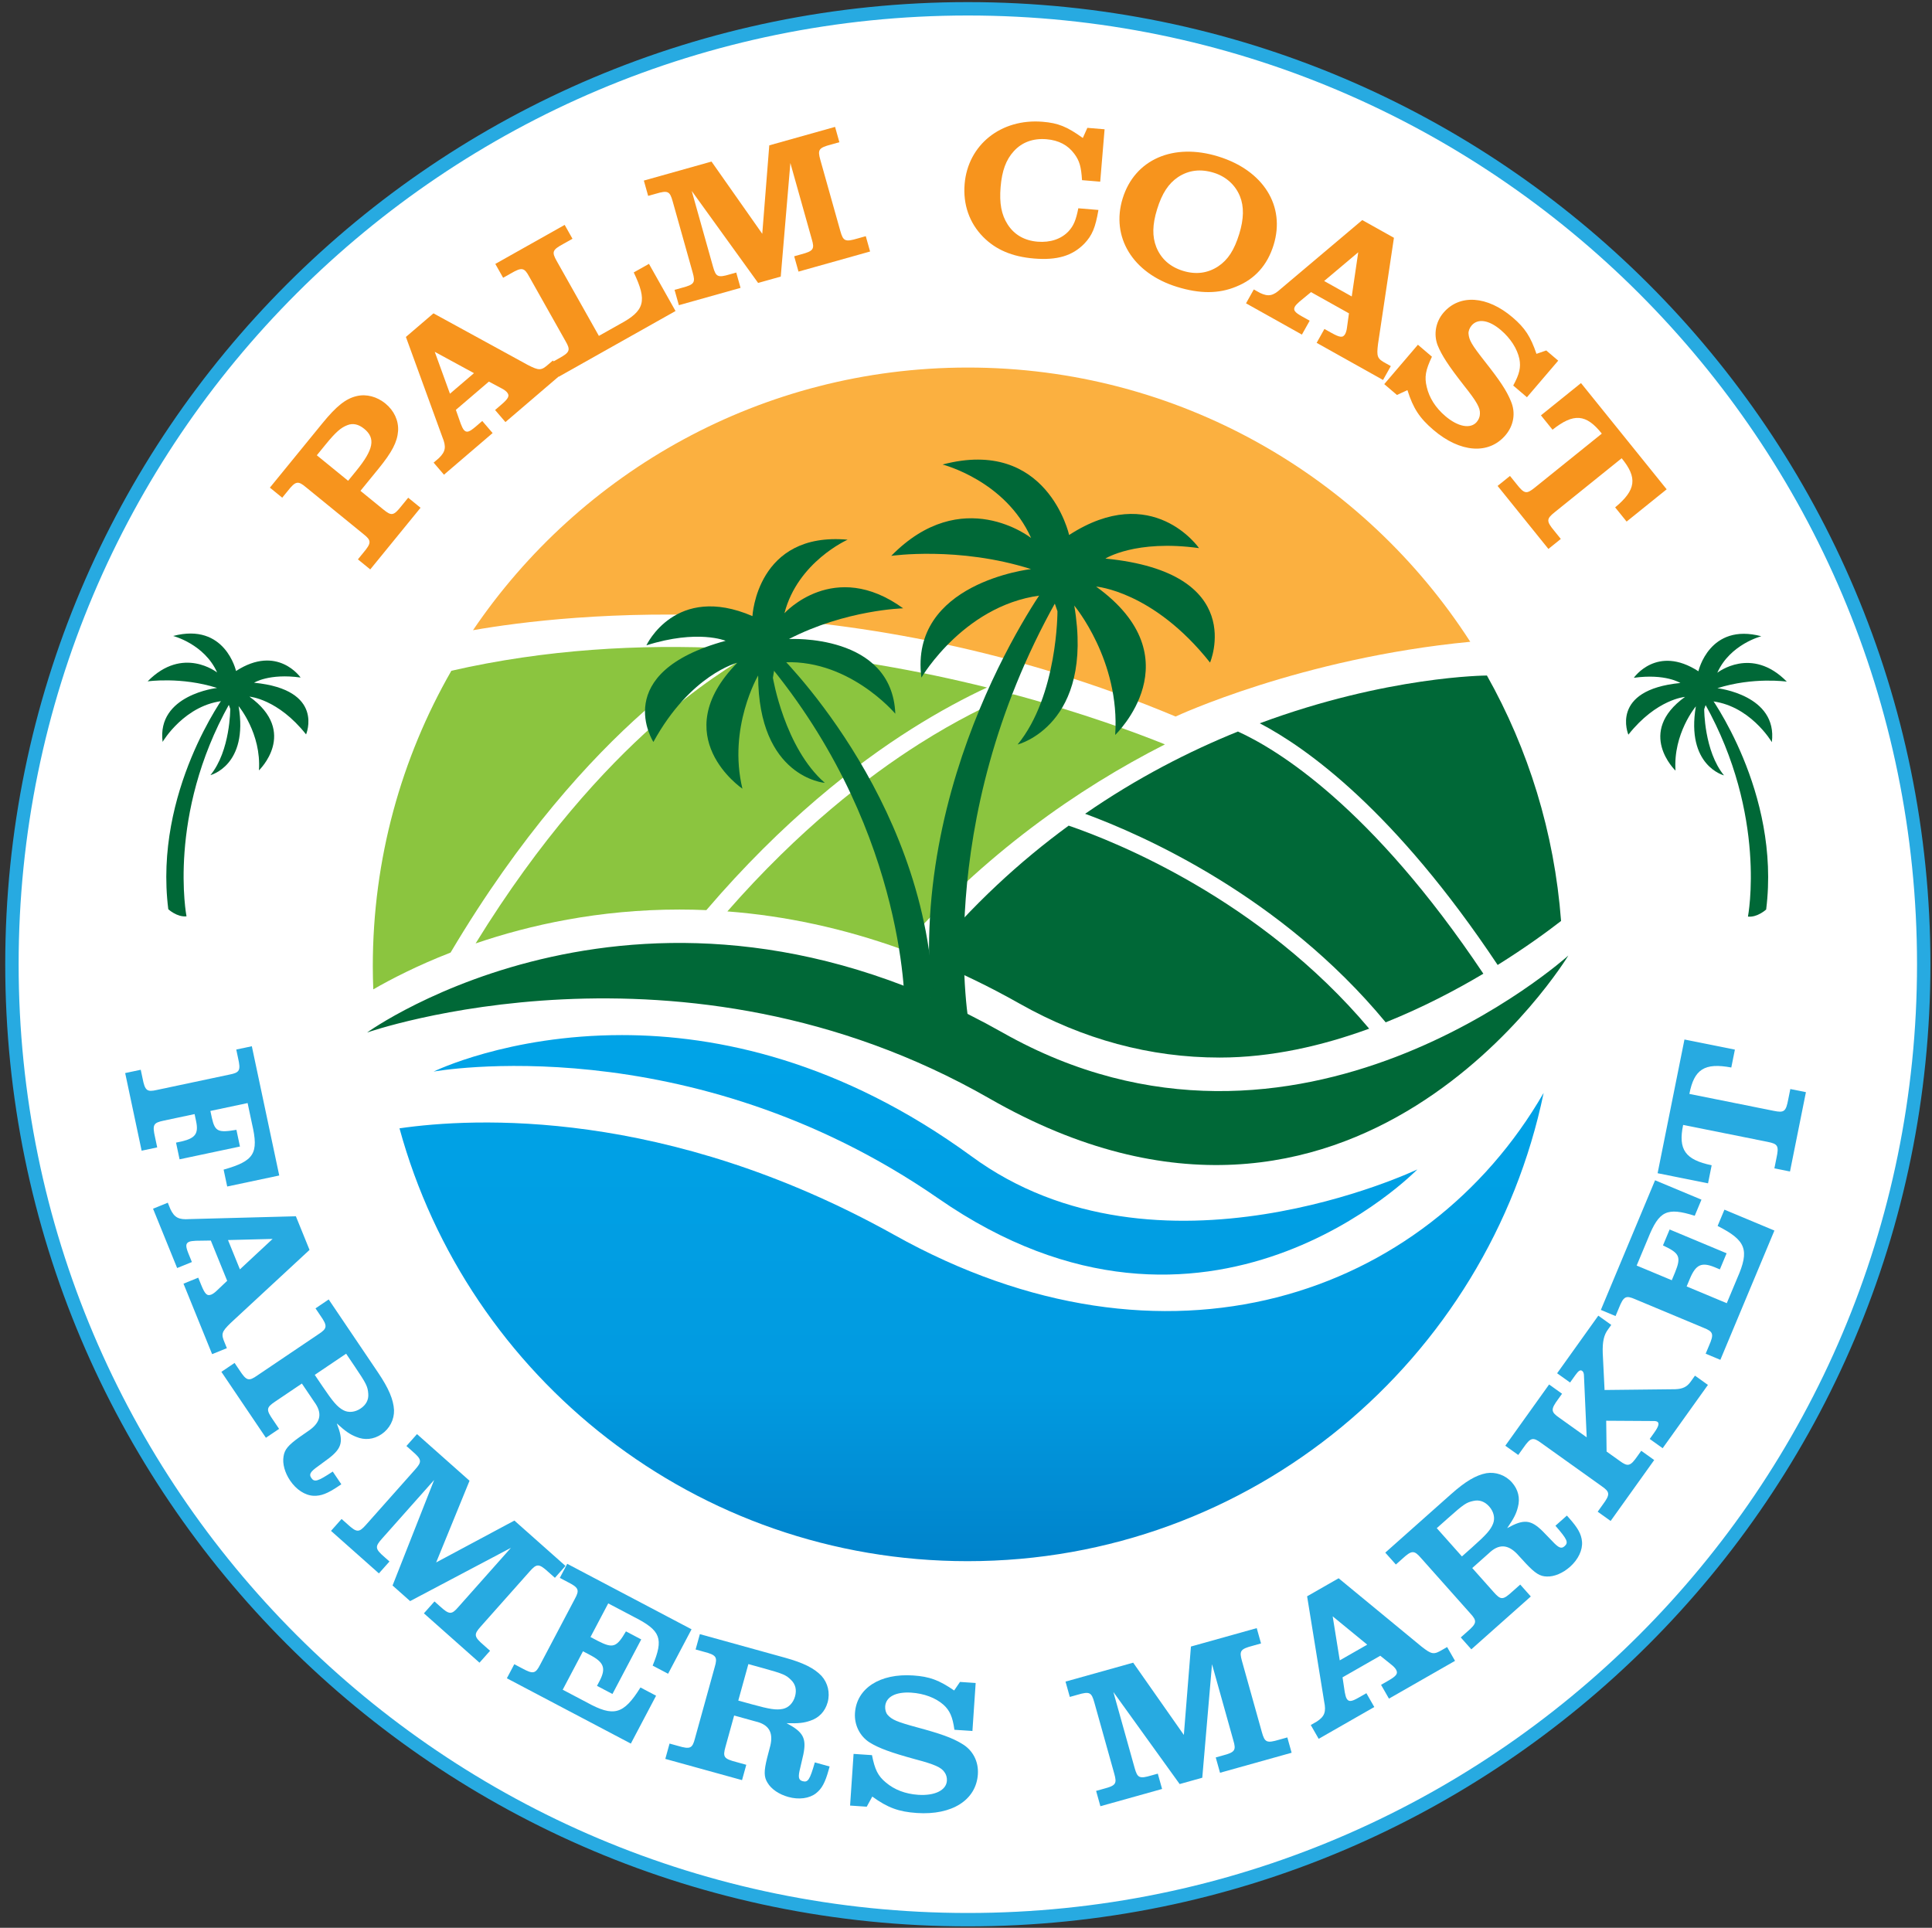 <svg xmlns="http://www.w3.org/2000/svg" xmlns:xlink="http://www.w3.org/1999/xlink" xmlns:serif="http://www.serif.com/" width="100%" height="100%" viewBox="0 0 473 472" xml:space="preserve" style="fill-rule:evenodd;clip-rule:evenodd;stroke-miterlimit:10;"><rect x="0" y="0" width="473" height="472" fill="#333333" stroke="none"/>    <g id="Artboard1" transform="matrix(0.629,0,0,0.726,7.548,-40.665)">        <rect x="-12" y="56" width="752" height="650" style="fill:none;"></rect>        <clipPath id="_clip1">            <rect x="-12" y="56" width="752" height="650"></rect>        </clipPath>        <g clip-path="url(#_clip1)">            <g id="Layer-1" serif:id="Layer 1" transform="matrix(1.59,0,0,1.377,-121.7,-168.47)">                <g transform="matrix(0,-1,-1,0,305.916,165.179)">                    <path d="M-234,-234C-363.235,-234 -468,-129.235 -468,0C-468,129.235 -363.235,234 -234,234C-104.765,234 0,129.235 0,0C0,-129.235 -104.765,-234 -234,-234" style="fill:white;fill-rule:nonzero;"></path>                </g>                <g transform="matrix(0,-1,-1,0,305.916,165.179)">                    <path d="M-234,-234C-363.235,-234 -468,-129.235 -468,0C-468,129.235 -363.235,234 -234,234C-104.765,234 0,129.235 0,0C0,-129.235 -104.765,-234 -234,-234Z" style="fill:none;fill-rule:nonzero;stroke:rgb(39,170,225);stroke-width:3.28px;"></path>                </g>                <g transform="matrix(0.859,-0.512,-0.512,-0.859,371.605,306.95)">                    <path d="M-28.894,-19.52C-28.894,-19.52 4.675,-22.86 42.439,-40.727C40.785,7.321 15.487,53.56 -28.894,79.981C-72.18,105.751 -123.386,106.576 -165.809,86.7C-144.163,78.451 -79.898,49.466 -28.894,-19.52" style="fill:rgb(251,176,64);fill-rule:nonzero;"></path>                </g>                <g transform="matrix(1,0,0,1,179.292,329.776)">                    <path d="M0,66.546C17.097,37.716 34.309,19.034 47.226,7.582C55.193,0.518 62.235,-4.493 67.813,-7.964C46.316,-9.01 23.289,-7.749 0.196,-2.473C-12.04,18.852 -19.038,43.566 -19.038,69.915C-19.038,71.805 -18.99,73.683 -18.919,75.556C-14.614,73.069 -8.204,69.746 0,66.546" style="fill:rgb(139,197,63);fill-rule:nonzero;"></path>                </g>                <g transform="matrix(1,0,0,1,292.061,374.748)">                    <path d="M0,-33.147C6.987,-37.565 13.257,-40.878 18.55,-43.346C2.433,-47.359 -16.745,-50.947 -37.578,-52.482C-43.455,-49.271 -52.452,-43.553 -63.047,-34.129C-75.015,-23.483 -90.758,-6.479 -106.638,19.335C-93.391,14.809 -76.442,11.034 -56.724,11.034C-54.533,11.034 -52.343,11.084 -50.155,11.178C-31.478,-10.673 -13.483,-24.62 0,-33.147" style="fill:rgb(139,197,63);fill-rule:nonzero;"></path>                </g>                <g transform="matrix(1,0,0,1,317.022,395.446)">                    <path d="M0,-62.385C-6.008,-59.865 -13.905,-56.008 -22.974,-50.256C-35.657,-42.211 -52.428,-29.249 -69.973,-9.207C-55.696,-8.114 -41.5,-5.035 -27.487,0C-7.031,-23.244 15.657,-39.188 37.146,-50.118C30.222,-52.909 17.169,-57.773 0,-62.385" style="fill:rgb(139,197,63);fill-rule:nonzero;"></path>                </g>                <g transform="matrix(1,0,0,1,379.319,526.59)">                    <path d="M0,-1.069C-0.617,-0.708 -1.237,-0.352 -1.86,0C-1.237,-0.352 -0.617,-0.708 0,-1.069" style="fill:rgb(139,197,63);fill-rule:nonzero;"></path>                </g>                <g transform="matrix(1,0,0,1,383.461,525.253)">                    <path d="M0,-2.247C-1.217,-1.48 -2.447,-0.731 -3.689,0C-2.447,-0.731 -1.217,-1.48 0,-2.247" style="fill:rgb(139,197,63);fill-rule:nonzero;"></path>                </g>                <g transform="matrix(1,0,0,1,376.953,529.021)">                    <path d="M0,-2.148C-1.313,-1.413 -2.637,-0.695 -3.975,0C-2.637,-0.695 -1.313,-1.413 0,-2.148" style="fill:rgb(139,197,63);fill-rule:nonzero;"></path>                </g>                <g transform="matrix(1,0,0,1,446.9,366.39)">                    <path d="M0,-3.393C0.293,-2.267 0.576,-1.137 0.842,0C0.576,-1.137 0.292,-2.266 0,-3.393" style="fill:rgb(139,197,63);fill-rule:nonzero;"></path>                </g>                <g transform="matrix(1,0,0,1,448.043,370.74)">                    <path d="M0,-3.01C0.224,-2.01 0.442,-1.007 0.645,0C0.442,-1.007 0.224,-2.01 0,-3.01" style="fill:rgb(139,197,63);fill-rule:nonzero;"></path>                </g>                <g transform="matrix(1,0,0,1,437.391,340.056)">                    <path d="M0,-3.106C0.492,-2.078 0.971,-1.042 1.439,0C0.971,-1.042 0.492,-2.077 0,-3.106" style="fill:rgb(139,197,63);fill-rule:nonzero;"></path>                </g>                <g transform="matrix(1,0,0,1,439.243,344.264)">                    <path d="M0,-3.286C0.48,-2.198 0.944,-1.102 1.398,0C0.945,-1.102 0.48,-2.198 0,-3.286" style="fill:rgb(139,197,63);fill-rule:nonzero;"></path>                </g>                <g transform="matrix(1,0,0,1,433.287,332.032)">                    <path d="M0,-3.024C0.557,-2.023 1.104,-1.015 1.638,0C1.104,-1.015 0.557,-2.023 0,-3.024" style="fill:rgb(139,197,63);fill-rule:nonzero;"></path>                </g>                <g transform="matrix(1,0,0,1,435.409,335.992)">                    <path d="M0,-3.025C0.517,-2.023 1.024,-1.015 1.518,0C1.024,-1.015 0.517,-2.023 0,-3.025" style="fill:rgb(139,197,63);fill-rule:nonzero;"></path>                </g>                <g transform="matrix(1,0,0,1,440.969,348.739)">                    <path d="M0,-3.687C0.494,-2.466 0.971,-1.237 1.433,0C0.971,-1.237 0.494,-2.466 0,-3.687" style="fill:rgb(139,197,63);fill-rule:nonzero;"></path>                </g>                <g transform="matrix(1,0,0,1,442.57,362.093)">                    <path d="M0,-12.917C1.56,-8.7 2.93,-4.39 4.101,0C2.93,-4.391 1.56,-8.7 0,-12.917" style="fill:rgb(139,197,63);fill-rule:nonzero;"></path>                </g>                <g transform="matrix(1,0,0,1,385.468,522.874)">                    <path d="M0,-1.156C-0.596,-0.767 -1.194,-0.38 -1.795,0C-1.193,-0.38 -0.596,-0.767 0,-1.156" style="fill:rgb(139,197,63);fill-rule:nonzero;"></path>                </g>                <g transform="matrix(1,0,0,1,301.767,545.305)">                    <path d="M0,-0.016C0.173,-0.011 0.345,-0.004 0.517,0C0.345,-0.004 0.173,-0.011 0,-0.016" style="fill:rgb(41,170,225);fill-rule:nonzero;"></path>                </g>                <g transform="matrix(1,0,0,1,311.515,545.309)">                    <path d="M0,-0.075C-0.756,-0.046 -1.512,-0.017 -2.271,0C-1.512,-0.017 -0.756,-0.046 0,-0.075" style="fill:rgb(41,170,225);fill-rule:nonzero;"></path>                </g>                <g transform="matrix(1,0,0,1,305.865,545.343)">                    <path d="M0,0.008C0.017,0.008 0.034,0.009 0.051,0.009C0.302,0.009 0.551,-0 0.802,-0.001C0.534,0.001 0.268,0.008 0,0.008" style="fill:rgb(41,170,225);fill-rule:nonzero;"></path>                </g>                <g transform="matrix(1,0,0,1,315.37,545.197)">                    <path d="M0,-0.159C-0.953,-0.097 -1.909,-0.044 -2.867,0C-1.909,-0.043 -0.954,-0.098 0,-0.159" style="fill:rgb(41,170,225);fill-rule:nonzero;"></path>                </g>                <g transform="matrix(1,0,0,1,298.025,545.173)">                    <path d="M0,-0.036C0.225,-0.024 0.449,-0.011 0.674,0C0.449,-0.011 0.225,-0.024 0,-0.036" style="fill:rgb(41,170,225);fill-rule:nonzero;"></path>                </g>                <g transform="matrix(1,0,0,1,278.946,543.215)">                    <path d="M0,-0.365C0.671,-0.239 1.343,-0.116 2.018,0C1.344,-0.117 0.671,-0.239 0,-0.365" style="fill:rgb(41,170,225);fill-rule:nonzero;"></path>                </g>                <g transform="matrix(1,0,0,1,282.644,543.723)">                    <path d="M0,-0.23C0.482,-0.153 0.963,-0.072 1.447,0C0.963,-0.073 0.482,-0.152 0,-0.23" style="fill:rgb(41,170,225);fill-rule:nonzero;"></path>                </g>                <g transform="matrix(1,0,0,1,294.446,544.951)">                    <path d="M0,-0.047C0.209,-0.031 0.419,-0.016 0.628,0C0.419,-0.016 0.209,-0.031 0,-0.047" style="fill:rgb(41,170,225);fill-rule:nonzero;"></path>                </g>                <g transform="matrix(1,0,0,1,290.933,544.623)">                    <path d="M0,-0.034C0.118,-0.022 0.236,-0.012 0.354,0C0.236,-0.012 0.118,-0.022 0,-0.034" style="fill:rgb(41,170,225);fill-rule:nonzero;"></path>                </g>                <g transform="matrix(1,0,0,1,318.647,545.025)">                    <path d="M0,-0.238C-1.021,-0.15 -2.043,-0.067 -3.07,0C-2.043,-0.068 -1.02,-0.148 0,-0.238" style="fill:rgb(41,170,225);fill-rule:nonzero;"></path>                </g>                <g transform="matrix(1,0,0,1,273.121,542.682)">                    <path d="M0,-1.057C1.641,-0.679 3.289,-0.322 4.951,0C3.29,-0.323 1.64,-0.677 0,-1.057" style="fill:rgb(41,170,225);fill-rule:nonzero;"></path>                </g>                <g transform="matrix(1,0,0,1,273.017,541.625)">                    <path d="M0,-0.024C0.035,-0.016 0.069,-0.008 0.104,0C0.069,-0.008 0.035,-0.016 0,-0.024" style="fill:rgb(41,170,225);fill-rule:nonzero;"></path>                </g>                <g transform="matrix(0.064,0.998,0.998,-0.064,305.461,277.645)">                    <path d="M128.589,-155.153C128.589,-155.153 83.658,-83.863 138.587,0.152C184.018,69.637 128.589,139.507 128.589,139.507C128.589,139.507 211.429,81.918 154.452,-4.153C106.523,-76.556 128.589,-155.153 128.589,-155.153" style="fill:rgb(0,104,55);fill-rule:nonzero;"></path>                </g>                <g transform="matrix(-138.34,31.216,31.216,138.34,371.609,473.402)">                    <path d="M0.564,-0.185C0.9,-0.486 1.228,-0.542 1.356,-0.552C1.336,-0.106 1.021,0.29 0.564,0.393C0.086,0.501 -0.389,0.252 -0.584,-0.177C-0.308,0.122 0.164,0.175 0.564,-0.185Z" style="fill:url(#_Linear2);fill-rule:nonzero;"></path>                </g>                <g transform="matrix(0,141.819,141.819,0,295.549,421.636)">                    <path d="M0.027,-0.849C0.027,-0.849 -0.053,-0.41 0.246,0.022C0.569,0.487 0.196,0.849 0.196,0.849C0.196,0.849 0.41,0.401 0.173,0.079C0.009,-0.146 -0.036,-0.359 -0.036,-0.524C-0.036,-0.721 0.027,-0.849 0.027,-0.849Z" style="fill:url(#_Linear3);fill-rule:nonzero;"></path>                </g>                <g transform="matrix(0.985,0.174,0.174,-0.985,296.925,413.579)">                    <path d="M9.488,0.389C9.488,0.389 -8.59,47.707 12.203,107.136L9.488,111.348C9.488,111.348 -17.119,58.126 0.055,2.282C0.055,2.282 4.965,-0.907 9.488,0.389" style="fill:rgb(0,104,55);fill-rule:nonzero;"></path>                </g>                <g transform="matrix(0.49,0.086,0.086,-0.49,109.967,386.821)">                    <path d="M9.488,0.389C9.488,0.389 -8.59,47.707 12.203,107.136L9.488,111.348C9.488,111.348 -17.119,58.126 0.055,2.282C0.055,2.282 4.965,-0.907 9.488,0.389" style="fill:rgb(0,104,55);fill-rule:nonzero;"></path>                </g>                <g transform="matrix(-0.49,0.086,-0.086,-0.49,501.568,386.885)">                    <path d="M9.488,0.389C9.488,0.389 -8.59,47.707 12.203,107.136L9.488,111.348C9.488,111.348 -17.119,58.126 0.055,2.282C0.055,2.282 4.965,-0.907 9.488,0.389" style="fill:rgb(0,104,55);fill-rule:nonzero;"></path>                </g>                <g transform="matrix(1,0,0,1,327.858,302.65)">                    <path d="M0,10.073C0,10.073 0.088,30.675 -9.753,42.714C-9.753,42.714 9.072,37.984 4.114,8.696C4.114,8.696 15.374,22.106 14.132,40.372C14.132,40.372 33.773,21.6 9.462,4.036C9.462,4.036 23.451,5.095 37.352,22.644C37.352,22.644 46.794,0.602 11.74,-2.826C11.74,-2.826 19.132,-7.542 34.655,-5.382C34.655,-5.382 23.311,-21.858 2.856,-8.599C2.856,-8.599 -2.499,-32.641 -28.126,-25.859C-28.126,-25.859 -12.735,-21.949 -6.45,-7.862C-6.45,-7.862 -23.306,-21.237 -40.689,-3.49C-40.689,-3.49 -24.197,-5.882 -6.482,-0.249C-6.482,-0.249 -36.296,3.069 -33.309,26.333C-33.309,26.333 -22.307,7.525 -2.414,6.031C-2.414,6.031 -1.647,4.883 0,10.073" style="fill:rgb(0,104,55);fill-rule:nonzero;"></path>                </g>                <g transform="matrix(0.497,0,0,0.497,125.356,331.635)">                    <path d="M0,10.073C0,10.073 0.088,30.675 -9.753,42.714C-9.753,42.714 9.072,37.984 4.114,8.696C4.114,8.696 15.374,22.106 14.132,40.372C14.132,40.372 33.773,21.6 9.462,4.036C9.462,4.036 23.451,5.095 37.352,22.644C37.352,22.644 46.794,0.602 11.74,-2.826C11.74,-2.826 19.132,-7.542 34.655,-5.382C34.655,-5.382 23.311,-21.858 2.856,-8.599C2.856,-8.599 -2.499,-32.641 -28.126,-25.859C-28.126,-25.859 -12.735,-21.949 -6.45,-7.862C-6.45,-7.862 -23.306,-21.237 -40.689,-3.49C-40.689,-3.49 -24.197,-5.882 -6.482,-0.249C-6.482,-0.249 -36.296,3.069 -33.309,26.333C-33.309,26.333 -22.307,7.525 -2.414,6.031C-2.414,6.031 -1.647,4.883 0,10.073" style="fill:rgb(0,104,55);fill-rule:nonzero;"></path>                </g>                <g transform="matrix(-0.497,0,0,0.497,486.179,331.699)">                    <path d="M0,10.073C0,10.073 0.088,30.675 -9.753,42.714C-9.753,42.714 9.072,37.984 4.114,8.696C4.114,8.696 15.374,22.106 14.132,40.372C14.132,40.372 33.773,21.6 9.462,4.036C9.462,4.036 23.451,5.095 37.352,22.644C37.352,22.644 46.794,0.602 11.74,-2.826C11.74,-2.826 19.132,-7.542 34.655,-5.382C34.655,-5.382 23.311,-21.858 2.856,-8.599C2.856,-8.599 -2.499,-32.641 -28.126,-25.859C-28.126,-25.859 -12.735,-21.949 -6.45,-7.862C-6.45,-7.862 -23.306,-21.237 -40.689,-3.49C-40.689,-3.49 -24.197,-5.882 -6.482,-0.249C-6.482,-0.249 -36.296,3.069 -33.309,26.333C-33.309,26.333 -22.307,7.525 -2.414,6.031C-2.414,6.031 -1.647,4.883 0,10.073" style="fill:rgb(0,104,55);fill-rule:nonzero;"></path>                </g>                <g transform="matrix(0.942,-0.336,-0.336,-0.942,304.561,403.972)">                    <path d="M-15.548,-1.716C-15.548,-1.716 -0.314,38.155 -17.835,88.232L-15.548,91.782C-15.548,91.782 6.872,46.935 -7.599,-0.12C-7.599,-0.12 -11.736,-2.808 -15.548,-1.716" style="fill:rgb(0,104,55);fill-rule:nonzero;"></path>                </g>                <g transform="matrix(1,0,0,1,258.198,320.351)">                    <path d="M0,8.671C0,8.671 2.836,25.798 12.71,34.409C12.71,34.409 -3.595,33.138 -3.612,8.108C-3.612,8.108 -11.073,20.838 -7.461,35.836C-7.461,35.836 -26.428,23.015 -8.712,4.992C-8.712,4.992 -20.184,7.847 -29.254,24.388C-29.254,24.388 -40.21,7.411 -11.574,-0.387C-11.574,-0.387 -18.38,-3.261 -30.971,0.726C-30.971,0.726 -23.873,-14.563 -5.009,-6.437C-5.009,-6.437 -3.955,-27.165 18.292,-25.149C18.292,-25.149 6.058,-19.729 2.826,-7.138C2.826,-7.138 14.939,-20.63 31.886,-8.341C31.886,-8.341 17.848,-7.999 3.927,-0.819C3.927,-0.819 29.163,-2.273 29.967,17.476C29.967,17.476 18.171,3.405 1.435,4.973C1.435,4.973 0.635,4.127 0,8.671" style="fill:rgb(0,104,55);fill-rule:nonzero;"></path>                </g>                <g transform="matrix(0.999,-0.037,-0.037,-0.999,436.916,398.539)">                    <path d="M-1.33,-0.768C5.741,3.288 11.26,7.037 14.585,9.428C13.751,31.192 8.119,51.807 -1.33,70.189C-1.443,70.193 -25.691,70.998 -57.352,60.554C-46.087,54.122 -25.099,37.972 -1.33,-0.768" style="fill:rgb(0,104,55);fill-rule:nonzero;"></path>                </g>                <g transform="matrix(-0.892,0.453,0.453,0.892,409.6,404.421)">                    <path d="M5.31,-72.467C18.124,-73.564 32.45,-73.531 47.766,-71.444C37.535,-60.425 14.102,-31.791 5.31,7.379C-4.249,8.23 -13.416,8.119 -21.389,7.585C-15.493,-41.53 -1.13,-64.416 5.31,-72.467" style="fill:rgb(0,104,55);fill-rule:nonzero;"></path>                </g>                <g transform="matrix(1,0,0,1,330.601,422.034)">                    <path d="M0,-56.802C-11.877,-48.111 -23.627,-37.373 -34.523,-24.088C-26.97,-21.032 -19.473,-17.425 -12.053,-13.228C3.465,-4.451 19.952,0 36.949,0C49.68,0 62.182,-2.91 73.565,-7.078C46.837,-38.818 11.328,-52.92 0,-56.802" style="fill:rgb(0,104,55);fill-rule:nonzero;"></path>                </g>                <g transform="matrix(1,0,0,1,156.193,283.616)">                    <path d="M0,-5.273C4.265,-10.503 4.794,-13.259 1.959,-15.572C0.597,-16.682 -0.789,-17.014 -2.152,-16.47C-3.746,-15.869 -5.017,-14.76 -7.48,-11.741L-9.642,-9.088L-1.981,-2.842L0,-5.273ZM-21.132,-1.164L-8.278,-16.928C-4.855,-21.127 -2.544,-22.983 0.163,-23.596C2.506,-24.139 5.076,-23.455 7.137,-21.773C9.274,-20.031 10.402,-17.578 10.253,-15.064C10.056,-12.342 8.787,-9.882 5.423,-5.757L1.039,-0.379L6.638,4.185C8.662,5.837 9.162,5.752 11.136,3.255L12.727,1.303L15.748,3.765L3.436,18.866L0.416,16.404L1.767,14.746C3.756,12.382 3.761,11.773 1.743,10.189L-12.29,-1.253C-14.249,-2.912 -14.844,-2.783 -16.76,-0.359L-18.11,1.299L-21.132,-1.164Z" style="fill:rgb(247,148,29);fill-rule:nonzero;"></path>                </g>                <g transform="matrix(1,0,0,1,175.421,269.859)">                    <path d="M0,-20.669L3.721,-10.408L9.603,-15.446L0,-20.669ZM31.446,-15.578L17.302,-3.463L14.767,-6.422L16.211,-7.658C18.088,-9.265 18.407,-9.913 17.666,-10.78C17.418,-11.068 16.909,-11.445 16.357,-11.723L13.25,-13.378L5.167,-6.455L6.384,-2.992C6.635,-2.333 6.897,-1.807 7.115,-1.554C7.763,-0.797 8.418,-0.982 9.97,-2.31L11.629,-3.732L14.163,-0.774L2.256,9.425L-0.278,6.466L1.021,5.354C2.66,3.762 2.852,2.598 1.858,0.196L-7.064,-24.315L-0.317,-30.094L22.764,-17.461C25.552,-16.033 26.056,-16.027 27.901,-17.671L28.912,-18.537L31.446,-15.578Z" style="fill:rgb(247,148,29);fill-rule:nonzero;"></path>                </g>                <g transform="matrix(1,0,0,1,209.134,251.882)">                    <path d="M0,-30.383L-2.194,-29.148C-4.951,-27.651 -5.119,-27.174 -3.838,-24.897L6.464,-6.595L11.597,-9.485C17.714,-12.763 18.341,-15.134 14.998,-22.14L18.725,-24.237L25.227,-12.685L-3.345,3.395L-5.255,-0L-3.393,-1.049C-0.635,-2.545 -0.408,-3.11 -1.708,-5.322L-10.588,-21.099C-11.804,-23.358 -12.404,-23.456 -15.113,-21.877L-16.977,-20.828L-18.888,-24.223L-1.911,-33.778L0,-30.383Z" style="fill:rgb(247,148,29);fill-rule:nonzero;"></path>                </g>                <g transform="matrix(1,0,0,1,274.47,234.016)">                    <path d="M0,-36.165L-2.013,-35.599C-5.092,-34.784 -5.355,-34.315 -4.662,-31.844L0.235,-14.411C0.93,-11.94 1.399,-11.677 4.452,-12.583L6.465,-13.149L7.518,-9.396L-10.007,-4.474L-11.061,-8.226L-9.368,-8.702C-6.334,-9.504 -6.025,-9.986 -6.766,-12.444L-11.996,-31.067L-14.353,-3.253L-19.89,-1.698L-36.144,-24.236L-30.926,-5.658C-30.231,-3.187 -29.762,-2.924 -26.802,-3.805L-25.246,-4.242L-24.192,-0.49L-39.292,3.752L-40.347,-0.001L-38.469,-0.527C-35.483,-1.317 -35.219,-1.786 -35.914,-4.257L-40.811,-21.691C-41.504,-24.162 -41.972,-24.425 -44.935,-23.544L-46.81,-23.017L-47.865,-26.769L-31.3,-31.422L-18.877,-13.732L-17.16,-35.393L-1.053,-39.917L0,-36.165Z" style="fill:rgb(247,148,29);fill-rule:nonzero;"></path>                </g>                <g transform="matrix(1,0,0,1,337.887,204.362)">                    <path d="M0,10.083C-0.743,14.408 -1.52,16.299 -3.453,18.331C-6.376,21.33 -10.139,22.446 -15.776,21.976C-21.127,21.53 -25.133,19.813 -28.212,16.695C-31.596,13.265 -33.176,8.746 -32.756,3.726C-31.955,-5.888 -23.832,-12.363 -13.649,-11.515C-9.861,-11.198 -7.737,-10.354 -3.823,-7.547L-2.709,-10.029L1.506,-9.677L0.435,3.156L-4.017,2.785C-4.222,-0.475 -4.625,-1.939 -5.867,-3.616C-7.449,-5.799 -9.735,-6.991 -12.719,-7.24C-15.987,-7.512 -18.741,-6.502 -20.738,-4.284C-22.628,-2.201 -23.615,0.483 -23.947,4.46C-24.28,8.439 -23.752,11.249 -22.231,13.617C-20.629,16.135 -18.128,17.584 -14.907,17.852C-11.781,18.113 -9.082,17.194 -7.302,15.291C-6.094,13.961 -5.505,12.627 -4.926,9.672L0,10.083Z" style="fill:rgb(247,148,29);fill-rule:nonzero;"></path>                </g>                <g transform="matrix(1,0,0,1,357.369,226.543)">                    <path d="M0,-20.143C-2.325,-18.575 -3.911,-16.181 -5.119,-12.278C-6.286,-8.512 -6.344,-5.596 -5.311,-2.988C-4.153,-0.143 -1.976,1.824 1.2,2.808C4.377,3.792 7.283,3.399 9.847,1.706C12.233,0.107 13.759,-2.255 14.982,-6.204C16.134,-9.925 16.174,-12.946 15.16,-15.449C14.031,-18.235 11.733,-20.289 8.784,-21.203C5.516,-22.215 2.623,-21.867 0,-20.143M23.395,-3.499C21.878,1.403 18.826,4.834 14.281,6.659C9.992,8.465 5.318,8.46 -0.264,6.732C-11.064,3.387 -16.485,-5.452 -13.546,-14.938C-10.596,-24.469 -1.157,-28.608 9.871,-25.193C20.898,-21.778 26.36,-13.075 23.395,-3.499" style="fill:rgb(247,148,29);fill-rule:nonzero;"></path>                </g>                <g transform="matrix(1,0,0,1,401.486,248.197)">                    <path d="M0,-23.386L-8.347,-16.352L-1.589,-12.57L0,-23.386ZM6.07,7.888L-10.181,-1.208L-8.278,-4.608L-6.62,-3.68C-4.465,-2.473 -3.745,-2.397 -3.188,-3.392C-3.002,-3.723 -2.824,-4.332 -2.754,-4.946L-2.272,-8.433L-11.559,-13.631L-14.39,-11.295C-14.923,-10.831 -15.324,-10.403 -15.488,-10.113C-15.974,-9.243 -15.576,-8.692 -13.793,-7.694L-11.885,-6.627L-13.788,-3.227L-27.469,-10.885L-25.566,-14.284L-24.073,-13.449C-22.014,-12.459 -20.855,-12.682 -18.944,-14.443L0.984,-31.274L8.738,-26.935L4.842,-0.912C4.463,2.198 4.633,2.673 6.812,3.838L7.973,4.488L6.07,7.888Z" style="fill:rgb(247,148,29);fill-rule:nonzero;"></path>                </g>                <g transform="matrix(1,0,0,1,407.855,252.319)">                    <path d="M0,4.781L8.238,-4.866L11.671,-1.935C10.109,1.356 9.803,3.032 10.4,5.479C11.013,8.126 12.554,10.566 14.939,12.602C18.046,15.257 21.124,15.823 22.636,14.052C23.129,13.474 23.411,12.778 23.42,12.036C23.51,10.613 22.647,9.063 19.543,5.163C15.72,0.274 14.071,-2.259 13.066,-4.741C12.047,-7.424 12.583,-10.466 14.495,-12.706C18.445,-17.331 25.222,-16.853 31.401,-11.577C34.472,-8.954 35.816,-6.87 37.261,-2.636L39.657,-3.465L42.584,-0.966L34.931,7.995L31.571,5.125C33.132,2.273 33.475,0.628 33.08,-1.397C32.544,-3.916 30.895,-6.448 28.548,-8.454C25.656,-10.923 22.924,-11.381 21.382,-9.574C20.887,-8.997 20.58,-8.197 20.628,-7.594C20.754,-5.987 21.415,-4.859 24.526,-0.891C28.306,3.899 29.949,6.365 30.996,8.945C32.233,11.813 31.702,14.922 29.666,17.307C25.561,22.112 18.578,21.584 12.037,15.999C8.642,13.099 7.07,10.695 5.676,6.255L3.106,7.434L0,4.781Z" style="fill:rgb(247,148,29);fill-rule:nonzero;"></path>                </g>                <g transform="matrix(1,0,0,1,461.111,285.086)">                    <path d="M0,-15.864C-3.841,-20.705 -6.892,-20.931 -12.066,-16.822L-14.9,-20.338L-5.094,-28.242L15.878,-2.226L6.072,5.678L3.266,2.2C8.389,-2.05 8.778,-5.051 4.863,-9.832L-11.569,3.413C-13.566,5.024 -13.623,5.558 -11.618,7.971L-10.037,9.932L-13.071,12.378L-25.51,-3.054L-22.476,-5.5L-20.895,-3.539C-18.963,-1.066 -18.429,-1.008 -16.43,-2.619L0,-15.864Z" style="fill:rgb(247,148,29);fill-rule:nonzero;"></path>                </g>                <g transform="matrix(1,0,0,1,124.613,419.262)">                    <path d="M0,34.355L-0.877,30.217C6.638,28.09 7.755,26.251 6.078,19.029L4.995,13.916L-4.116,15.846L-3.762,17.52C-2.996,20.903 -2.247,21.231 2.255,20.471L3.122,24.561L-11.66,27.695L-12.527,23.604L-11.085,23.299C-7.758,22.495 -6.979,21.359 -7.621,18.338L-7.984,16.617L-15.561,18.224C-18.07,18.755 -18.365,19.207 -17.658,22.311L-17.136,24.774L-20.948,25.582L-24.977,6.571L-21.165,5.763L-20.722,7.854C-20.128,10.887 -19.658,11.272 -17.157,10.693L0.554,6.94C3.073,6.454 3.346,5.911 2.66,2.9L2.216,0.808L6.028,0L12.737,31.655L0,34.355Z" style="fill:rgb(39,170,225);fill-rule:nonzero;"></path>                </g>                <g transform="matrix(1,0,0,1,135.725,485.804)">                    <path d="M0,-19.351L-10.916,-19.074L-8.001,-11.897L0,-19.351ZM-14.804,8.869L-21.812,-8.392L-18.202,-9.858L-17.486,-8.098C-16.557,-5.808 -16.043,-5.299 -14.985,-5.728C-14.633,-5.87 -14.115,-6.235 -13.676,-6.67L-11.12,-9.093L-15.124,-18.956L-18.795,-18.901C-19.501,-18.871 -20.084,-18.789 -20.391,-18.664C-21.316,-18.288 -21.348,-17.608 -20.58,-15.715L-19.757,-13.689L-23.367,-12.223L-29.268,-26.754L-25.656,-28.22L-25.013,-26.636C-24.024,-24.576 -22.979,-24.025 -20.385,-24.206L5.699,-24.898L9.042,-16.663L-10.263,1.229C-12.501,3.42 -12.668,3.898 -11.693,6.169L-11.192,7.403L-14.804,8.869Z" style="fill:rgb(39,170,225);fill-rule:nonzero;"></path>                </g>                <g transform="matrix(1,0,0,1,147.931,508.176)">                    <path d="M0,-5.633C2.578,-1.813 3.639,-0.581 5.094,0.214C6.363,0.906 7.969,0.739 9.347,-0.192C10.687,-1.095 11.338,-2.338 11.212,-3.799C11.084,-5.604 10.736,-6.288 7.84,-10.58L5.793,-13.612L-1.887,-8.429L0,-5.633ZM1.527,-26.898L13.594,-9.018C16.225,-5.119 17.374,-2.399 17.52,0.197C17.586,2.503 16.465,4.75 14.457,6.105C12.527,7.408 10.328,7.63 8.242,6.747C6.748,6.148 5.716,5.47 3.505,3.466C5.203,7.765 4.844,9.442 1.655,11.937L-1.021,13.915C-3.004,15.31 -3.33,15.931 -2.745,16.798C-1.975,17.939 -1.171,17.685 2.517,15.252L4.617,18.363L3.948,18.816C1.231,20.65 -0.36,21.265 -2.192,21.183C-4.262,21.089 -6.419,19.679 -7.907,17.474C-9.21,15.544 -9.842,13.334 -9.522,11.513C-9.267,9.851 -8.378,8.792 -5.675,6.852L-3.061,5.031C-0.386,3.053 -0.029,0.864 -2.007,-1.813L-5.038,-6.304L-11.615,-1.864C-13.78,-0.402 -13.844,0.099 -12.023,2.711L-10.615,4.798L-13.844,6.977L-24.742,-9.17L-21.513,-11.349L-20.316,-9.576C-18.602,-6.95 -18.046,-6.809 -15.947,-8.283L-0.943,-18.41C1.211,-19.807 1.261,-20.413 -0.507,-22.947L-1.703,-24.718L1.527,-26.898Z" style="fill:rgb(39,170,225);fill-rule:nonzero;"></path>                </g>                <g transform="matrix(1,0,0,1,204.834,535.042)">                    <path d="M0,14.409L-1.563,13.022C-3.913,10.871 -4.449,10.903 -6.153,12.822L-18.176,26.36C-19.88,28.277 -19.848,28.815 -17.437,30.894L-15.873,32.281L-18.461,35.195L-32.07,23.11L-29.482,20.196L-28.167,21.364C-25.853,23.481 -25.281,23.481 -23.612,21.532L-10.77,7.07L-35.445,20.112L-39.743,16.294L-29.562,-9.555L-42.373,4.87C-44.077,6.788 -44.045,7.324 -41.704,9.341L-40.497,10.413L-43.085,13.327L-54.81,2.914L-52.222,0L-50.764,1.295C-48.487,3.381 -47.95,3.349 -46.247,1.431L-34.224,-12.108C-32.52,-14.027 -32.552,-14.563 -34.893,-16.579L-36.349,-17.872L-33.761,-20.786L-20.9,-9.362L-29.071,10.645L-9.92,0.389L2.588,11.496L0,14.409Z" style="fill:rgb(39,170,225);fill-rule:nonzero;"></path>                </g>                <g transform="matrix(1,0,0,1,232.543,563.128)">                    <path d="M0,9.82L-3.783,7.826C-1.048,1.21 -1.792,-0.739 -8.225,-4.023L-14.657,-7.412L-18.999,0.826L-17.192,1.779C-13.47,3.686 -12.591,3.344 -10.319,-0.559L-6.577,1.412L-13.623,14.778L-17.406,12.784L-16.718,11.481C-15.188,8.474 -15.71,7.018 -19.031,5.267L-20.837,4.315L-25.8,13.731L-19.916,16.832C-13.298,20.481 -10.904,19.809 -6.766,13.182L-2.941,15.199L-9.122,26.926L-39.47,10.931L-37.653,7.484L-35.762,8.481C-33.052,9.962 -32.454,9.847 -31.3,7.556L-22.859,-8.459C-21.622,-10.707 -21.863,-11.264 -24.619,-12.662L-26.51,-13.659L-24.693,-17.106L5.739,-1.067L0,9.82Z" style="fill:rgb(39,170,225);fill-rule:nonzero;"></path>                </g>                <g transform="matrix(1,0,0,1,252.975,586.67)">                    <path d="M0,-6.257C4.444,-5.028 6.051,-4.78 7.675,-5.119C9.088,-5.418 10.202,-6.59 10.645,-8.193C11.077,-9.75 10.765,-11.119 9.719,-12.149C8.448,-13.438 7.741,-13.732 2.746,-15.113L-0.781,-16.089L-3.252,-7.156L0,-6.257ZM-12.658,-23.422L8.137,-17.665C12.673,-16.411 15.315,-15.087 17.114,-13.209C18.663,-11.498 19.269,-9.061 18.623,-6.726C18.002,-4.481 16.475,-2.882 14.313,-2.197C12.79,-1.682 11.562,-1.528 8.578,-1.615C12.665,0.552 13.479,2.06 12.678,6.03L11.927,9.274C11.327,11.623 11.482,12.308 12.49,12.586C13.819,12.955 14.263,12.239 15.488,7.99L19.106,8.992L18.891,9.772C18.016,12.932 17.206,14.435 15.76,15.563C14.124,16.837 11.568,17.165 9.003,16.454C6.758,15.833 4.841,14.563 3.902,12.971C3.013,11.541 3.002,10.159 3.799,6.926L4.602,3.844C5.351,0.6 4.201,-1.298 0.955,-2.047L-4.266,-3.492L-6.384,4.158C-7.081,6.677 -6.803,7.099 -3.722,7.902L-1.293,8.574L-2.333,12.33L-21.114,7.133L-20.076,3.377L-18.014,3.948C-15.003,4.83 -14.489,4.577 -13.851,2.092L-9.021,-15.363C-8.29,-17.822 -8.646,-18.317 -11.637,-19.095L-13.699,-19.664L-12.658,-23.422Z" style="fill:rgb(39,170,225);fill-rule:nonzero;"></path>                </g>                <g transform="matrix(1,0,0,1,277.092,575.217)">                    <path d="M0,30.017L0.855,17.359L5.358,17.663C6.068,21.235 6.824,22.763 8.763,24.37C10.834,26.128 13.526,27.168 16.656,27.38C20.733,27.655 23.54,26.272 23.697,23.949C23.748,23.19 23.56,22.464 23.124,21.864C22.346,20.668 20.73,19.938 15.91,18.661C9.925,17.019 7.091,15.97 4.804,14.577C2.384,13.033 0.999,10.273 1.197,7.333C1.607,1.265 7.331,-2.397 15.438,-1.85C19.468,-1.578 21.79,-0.705 25.477,1.829L26.904,-0.265L30.743,-0.006L29.949,11.751L25.541,11.454C25.093,8.232 24.385,6.709 22.86,5.32C20.927,3.617 18.093,2.569 15.011,2.361C11.218,2.105 8.752,3.367 8.592,5.737C8.541,6.496 8.77,7.322 9.168,7.776C10.229,8.991 11.432,9.501 16.296,10.83C22.19,12.417 24.981,13.416 27.359,14.862C30.063,16.426 31.492,19.237 31.281,22.366C30.855,28.671 24.936,32.414 16.355,31.835C11.898,31.534 9.203,30.543 5.435,27.812L4.076,30.292L0,30.017Z" style="fill:rgb(39,170,225);fill-rule:nonzero;"></path>                </g>                <g transform="matrix(1,0,0,1,377.689,601.639)">                    <path d="M0,-36.112L-2.013,-35.549C-5.091,-34.737 -5.355,-34.268 -4.663,-31.798L0.214,-14.364C0.906,-11.893 1.375,-11.629 4.426,-12.533L6.44,-13.097L7.489,-9.344L-10.035,-4.441L-11.085,-8.193L-9.392,-8.667C-6.36,-9.466 -6.049,-9.947 -6.787,-12.405L-11.997,-31.029L-14.382,-3.224L-19.919,-1.675L-36.146,-24.223L-30.948,-5.646C-30.257,-3.175 -29.788,-2.911 -26.826,-3.789L-25.27,-4.225L-24.22,-0.472L-39.321,3.753L-40.371,0L-38.495,-0.525C-35.507,-1.31 -35.243,-1.779 -35.935,-4.25L-40.812,-21.684C-41.504,-24.155 -41.972,-24.419 -44.935,-23.54L-46.81,-23.015L-47.86,-26.768L-31.295,-31.402L-18.893,-13.705L-17.157,-35.358L-1.05,-39.865L0,-36.112Z" style="fill:rgb(39,170,225);fill-rule:nonzero;"></path>                </g>                <g transform="matrix(1,0,0,1,395.23,579.563)">                    <path d="M0,-20.677L1.733,-9.894L8.458,-13.741L0,-20.677ZM29.949,-9.773L13.777,-0.52L11.841,-3.903L13.49,-4.847C15.636,-6.074 16.072,-6.652 15.505,-7.643C15.316,-7.974 14.886,-8.438 14.396,-8.816L11.655,-11.026L2.413,-5.738L2.957,-2.106C3.081,-1.411 3.241,-0.845 3.405,-0.557C3.902,0.311 4.58,0.252 6.353,-0.765L8.251,-1.85L10.187,1.533L-3.428,9.322L-5.364,5.939L-3.879,5.089C-1.968,3.833 -1.562,2.724 -2.088,0.178L-6.259,-25.583L1.456,-29.999L21.77,-13.253C24.241,-11.327 24.737,-11.227 26.858,-12.495L28.013,-13.156L29.949,-9.773Z" style="fill:rgb(39,170,225);fill-rule:nonzero;"></path>                </g>                <g transform="matrix(1,0,0,1,429.39,548.456)">                    <path d="M0,-6.485C3.444,-9.548 4.526,-10.763 5.121,-12.31C5.636,-13.661 5.257,-15.231 4.153,-16.474C3.079,-17.681 1.76,-18.162 0.328,-17.842C-1.443,-17.474 -2.076,-17.041 -5.945,-13.597L-8.68,-11.166L-2.52,-4.241L0,-6.485ZM-21.282,-5.171L-5.163,-19.51C-1.647,-22.635 0.898,-24.136 3.452,-24.626C5.727,-24.997 8.104,-24.186 9.715,-22.374C11.261,-20.635 11.775,-18.484 11.176,-16.298C10.783,-14.739 10.247,-13.625 8.554,-11.167C12.59,-13.422 14.299,-13.288 17.197,-10.46L19.514,-8.069C21.159,-6.29 21.818,-6.05 22.599,-6.744C23.63,-7.66 23.27,-8.421 20.368,-11.755L23.174,-14.25L23.71,-13.646C25.89,-11.196 26.71,-9.7 26.874,-7.874C27.056,-5.81 25.944,-3.484 23.955,-1.716C22.215,-0.169 20.108,0.752 18.261,0.676C16.581,0.646 15.412,-0.097 13.13,-2.518L10.978,-4.866C8.662,-7.256 6.444,-7.319 4.054,-5.002L0.005,-1.401L5.279,4.528C7.016,6.481 7.521,6.477 9.869,4.325L11.751,2.651L14.34,5.564L-0.218,18.512L-2.807,15.599L-1.21,14.178C1.165,12.13 1.232,11.561 -0.509,9.676L-12.54,-3.853C-14.211,-5.802 -14.819,-5.77 -17.094,-3.681L-18.691,-2.26L-21.282,-5.171Z" style="fill:rgb(39,170,225);fill-rule:nonzero;"></path>                </g>                <g transform="matrix(1,0,0,1,451.38,516.409)">                    <path d="M0,-12.042L-0.941,-10.728C-2.802,-8.205 -2.77,-7.596 -0.655,-6.143L6.033,-1.363L5.364,-16.443C5.369,-17.024 5.199,-17.438 4.927,-17.632C4.465,-17.963 4.033,-17.686 3.26,-16.604L1.96,-14.788L-1.208,-17.052L8.875,-31.162L12.045,-28.898L11.272,-27.814C10.239,-26.451 9.869,-24.788 9.962,-21.977L10.407,-12.956L27.712,-13.145C29.506,-13.205 30.578,-13.724 31.463,-14.961L32.54,-16.468L35.711,-14.202L24.63,1.3L21.46,-0.966L22.566,-2.514C23.616,-3.981 23.854,-4.805 23.351,-5.164C23.158,-5.302 22.804,-5.38 22.263,-5.358L10.807,-5.428L10.904,2.117L14.075,4.383C16.134,5.913 16.72,5.748 18.504,3.169L19.389,1.932L22.558,4.198L11.893,19.12L8.723,16.854L9.967,15.115C11.801,12.63 11.769,12.022 9.653,10.569L-5.075,0.042C-7.136,-1.49 -7.72,-1.323 -9.479,1.216L-10.722,2.956L-13.891,0.69L-3.17,-14.308L0,-12.042Z" style="fill:rgb(39,170,225);fill-rule:nonzero;"></path>                </g>                <g transform="matrix(1,0,0,1,485.507,491.32)">                    <path d="M0,-34.485L-1.648,-30.537C-8.485,-32.673 -10.362,-31.757 -13.06,-25.054L-15.864,-18.344L-7.267,-14.752L-6.48,-16.637C-4.91,-20.514 -5.331,-21.361 -9.423,-23.277L-7.792,-27.18L6.155,-21.351L4.505,-17.405L3.146,-17.973C0.014,-19.231 -1.391,-18.581 -2.839,-15.117L-3.628,-13.23L6.196,-9.125L8.763,-15.265C11.809,-22.184 10.927,-24.51 3.954,-28.042L5.622,-32.033L17.858,-26.919L4.625,4.746L1.029,3.243L1.853,1.27C3.089,-1.562 2.921,-2.148 0.534,-3.094L-16.176,-10.077C-18.525,-11.111 -19.059,-10.818 -20.207,-7.949L-21.033,-5.976L-24.628,-7.478L-11.359,-39.231L0,-34.485Z" style="fill:rgb(39,170,225);fill-rule:nonzero;"></path>                </g>                <g transform="matrix(1,0,0,1,481.022,431.919)">                    <path d="M0,6.612C-1.263,12.658 0.515,15.148 6.982,16.494L6.094,20.919L-6.251,18.441L0.323,-14.307L12.668,-11.828L11.788,-7.45C5.247,-8.666 2.693,-7.046 1.525,-0.981L22.207,3.171C24.723,3.675 25.171,3.378 25.741,0.294L26.237,-2.175L30.057,-1.409L26.157,18.017L22.337,17.251L22.833,14.781C23.497,11.717 23.199,11.269 20.684,10.763L0,6.612Z" style="fill:rgb(39,170,225);fill-rule:nonzero;"></path>                </g>            </g>        </g>    </g>    <defs>        <linearGradient id="_Linear2" x1="0" y1="0" x2="1" y2="0" gradientUnits="userSpaceOnUse" gradientTransform="matrix(0.22,0.975,0.975,-0.22,0.365,-0.457)"><stop offset="0" style="stop-color:rgb(0,163,231);stop-opacity:1"></stop><stop offset="0.58" style="stop-color:rgb(1,154,224);stop-opacity:1"></stop><stop offset="1" style="stop-color:rgb(0,121,194);stop-opacity:1"></stop></linearGradient>        <linearGradient id="_Linear3" x1="0" y1="0" x2="1" y2="0" gradientUnits="userSpaceOnUse" gradientTransform="matrix(1,0,0,-1,0,3.00525e-06)"><stop offset="0" style="stop-color:rgb(0,163,231);stop-opacity:1"></stop><stop offset="0.58" style="stop-color:rgb(1,154,224);stop-opacity:1"></stop><stop offset="1" style="stop-color:rgb(0,121,194);stop-opacity:1"></stop></linearGradient>    </defs></svg>